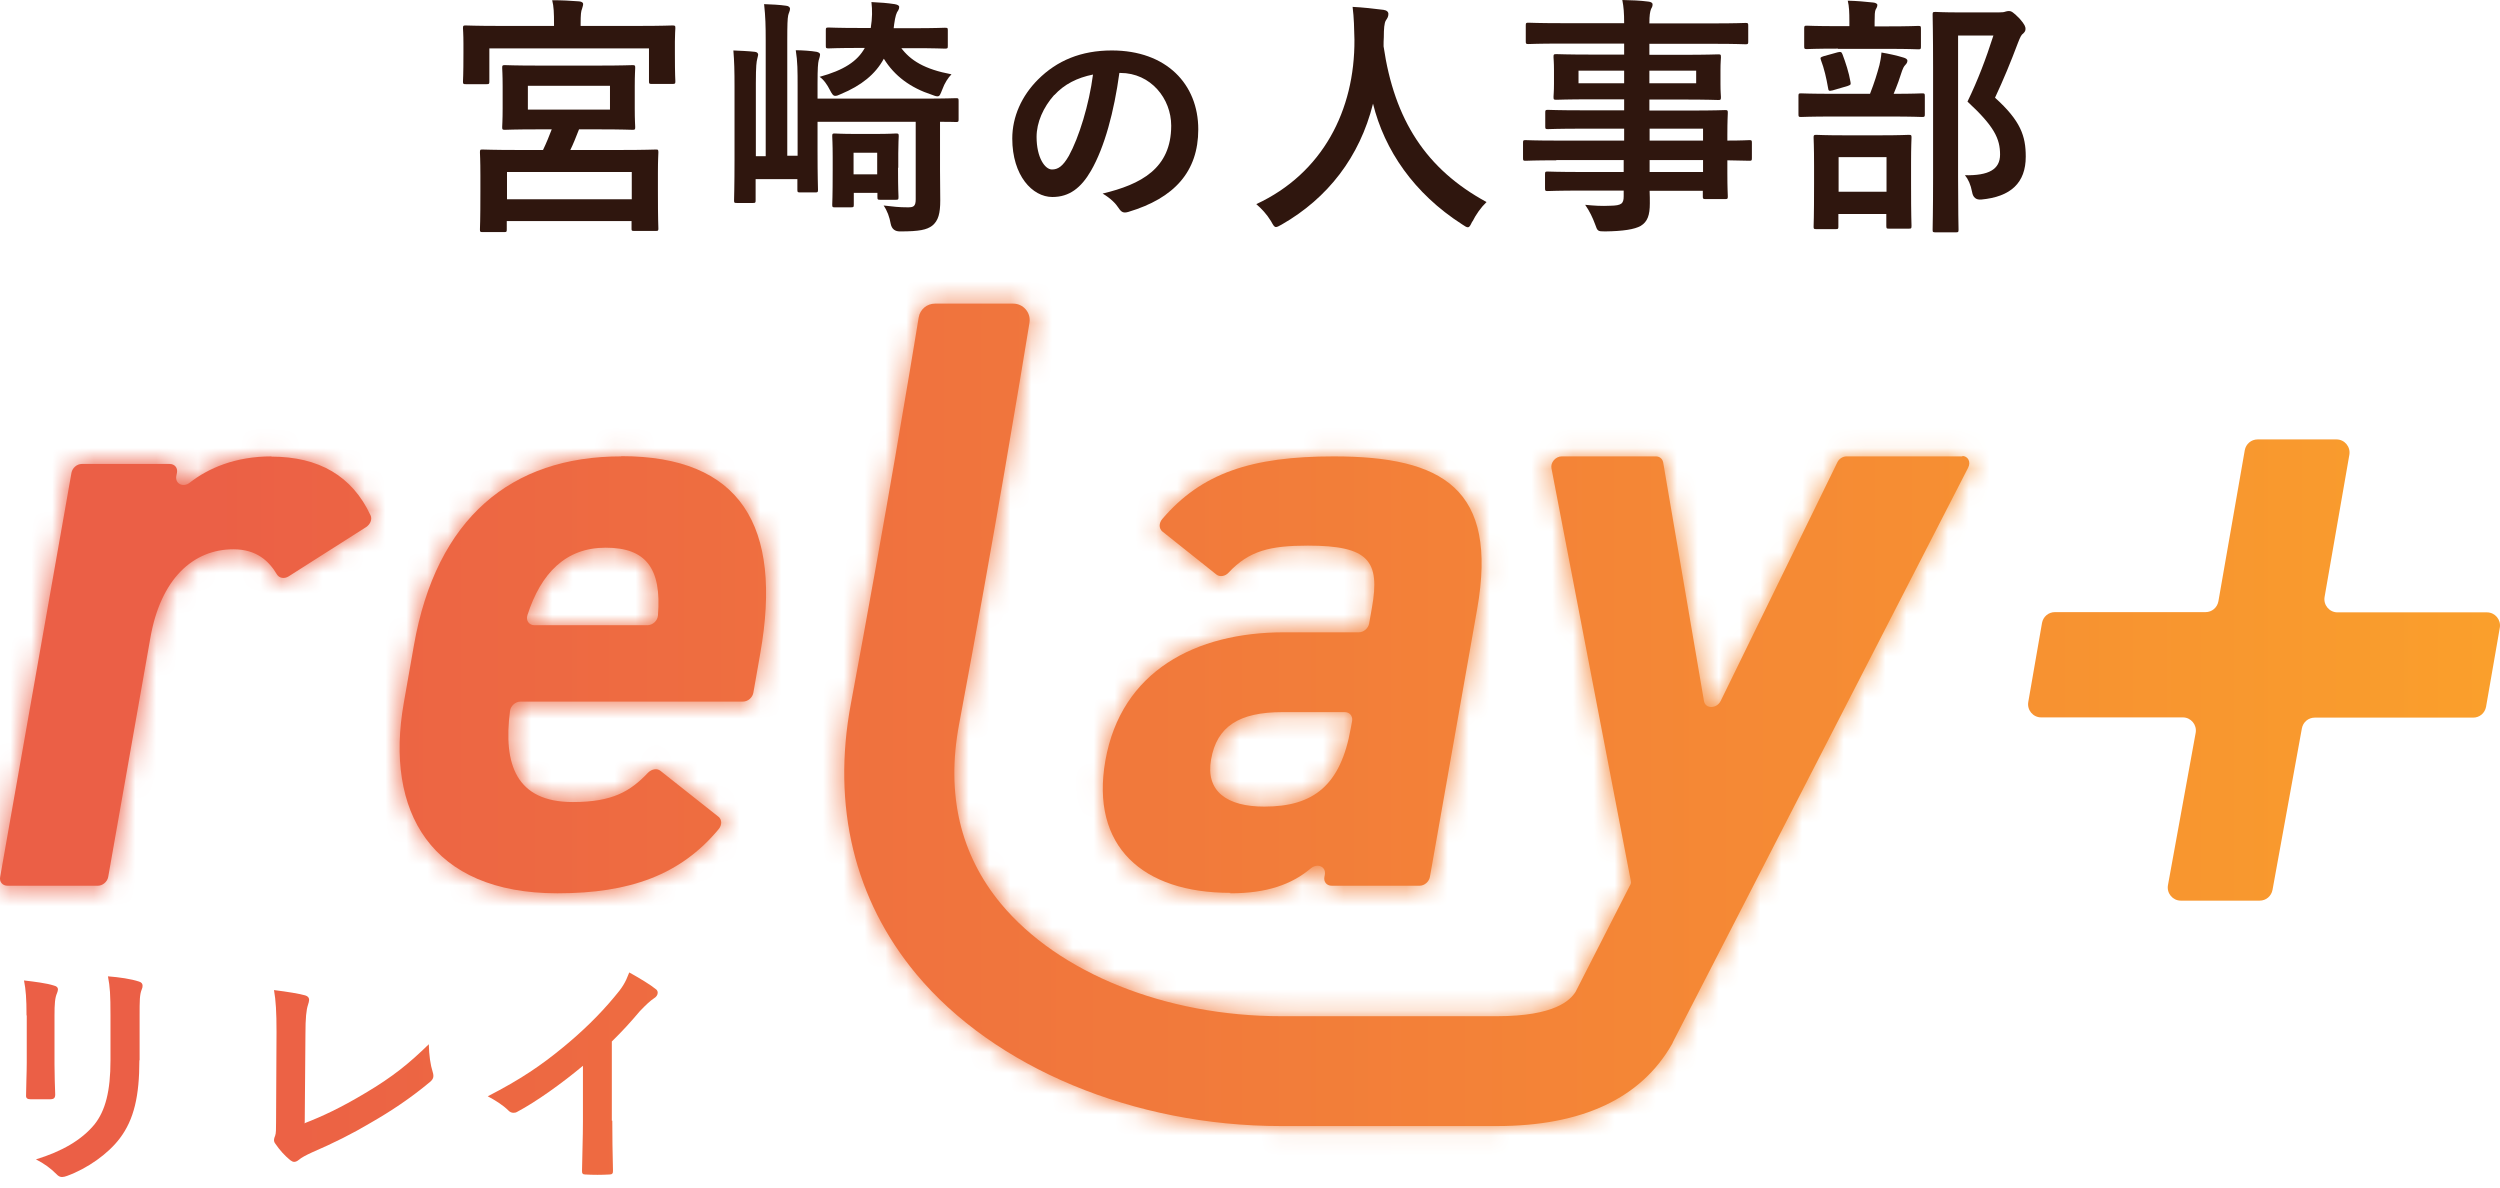 <svg width="120" height="57" viewBox="0 0 120 57" fill="none" xmlns="http://www.w3.org/2000/svg">
<path d="M1.273 48.736C1.273 47.943 1.24 47.503 1.152 47.062C1.637 47.117 2.242 47.194 2.583 47.305C2.727 47.338 2.782 47.404 2.782 47.492C2.782 47.547 2.76 47.602 2.738 47.668C2.639 47.888 2.616 48.174 2.616 48.758V51.081C2.616 51.675 2.639 52.126 2.65 52.534C2.65 52.71 2.583 52.765 2.396 52.765H1.472C1.306 52.765 1.24 52.71 1.251 52.567C1.251 52.159 1.284 51.499 1.284 51.004V48.747L1.273 48.736ZM6.69 50.893C6.69 52.6 6.436 53.734 5.754 54.636C5.193 55.385 4.191 56.09 3.222 56.442C3.134 56.475 3.046 56.497 2.98 56.497C2.892 56.497 2.804 56.464 2.705 56.354C2.429 56.078 2.132 55.858 1.725 55.649C2.958 55.275 3.916 54.724 4.532 53.976C5.06 53.315 5.303 52.369 5.303 50.904V48.736C5.303 47.745 5.281 47.382 5.182 46.864C5.732 46.908 6.282 46.985 6.679 47.117C6.789 47.151 6.844 47.217 6.844 47.316C6.844 47.371 6.833 47.437 6.8 47.503C6.701 47.745 6.701 48.042 6.701 48.758V50.893H6.69Z" fill="url(#paint0_linear_821_1891)"/>
<path d="M14.605 53.92C15.486 53.579 16.356 53.172 17.534 52.467C18.855 51.686 19.647 51.036 20.583 50.123C20.594 50.651 20.66 51.113 20.77 51.455C20.836 51.675 20.803 51.785 20.66 51.917C19.713 52.709 18.767 53.337 17.787 53.898C16.917 54.416 16.015 54.867 14.969 55.319C14.682 55.451 14.473 55.561 14.33 55.682C14.264 55.737 14.187 55.77 14.121 55.77C14.055 55.77 14 55.737 13.923 55.682C13.659 55.462 13.428 55.209 13.218 54.9C13.174 54.845 13.152 54.79 13.152 54.713C13.152 54.658 13.174 54.592 13.207 54.515C13.251 54.405 13.251 54.185 13.251 53.854L13.273 49.528C13.273 48.581 13.24 48.02 13.152 47.524C13.791 47.602 14.385 47.701 14.649 47.778C14.76 47.811 14.837 47.877 14.837 47.998C14.837 48.053 14.815 48.141 14.782 48.24C14.705 48.471 14.661 48.846 14.661 49.66L14.627 53.887L14.605 53.92Z" fill="url(#paint1_linear_821_1891)"/>
<path d="M29.39 53.789C29.39 54.581 29.401 55.264 29.423 56.178C29.434 56.332 29.379 56.376 29.247 56.376C28.883 56.398 28.465 56.398 28.102 56.376C27.981 56.376 27.926 56.332 27.937 56.189C27.948 55.363 27.981 54.614 27.981 53.833V51.158C26.968 52.005 25.735 52.886 24.821 53.37C24.766 53.404 24.711 53.414 24.645 53.414C24.557 53.414 24.48 53.382 24.403 53.304C24.139 53.04 23.764 52.809 23.412 52.622C24.997 51.807 25.977 51.136 27.034 50.266C27.948 49.517 28.773 48.714 29.478 47.866C29.874 47.404 30.017 47.173 30.204 46.677C30.722 46.964 31.228 47.272 31.482 47.481C31.547 47.525 31.57 47.591 31.57 47.657C31.57 47.745 31.503 47.855 31.404 47.91C31.206 48.042 31.03 48.207 30.711 48.538C30.259 49.077 29.841 49.529 29.368 49.991V53.8L29.39 53.789Z" fill="url(#paint2_linear_821_1891)"/>
<path d="M13.042 21.907C11.291 21.907 10.003 22.469 9.101 23.173C8.792 23.415 8.396 23.217 8.462 22.854L8.495 22.689C8.539 22.458 8.385 22.27 8.143 22.27H3.927C3.695 22.27 3.475 22.458 3.431 22.689L0.007 42.097C-0.037 42.328 0.118 42.515 0.36 42.515H4.697C4.928 42.515 5.149 42.328 5.193 42.097L7.218 30.615C7.714 27.786 9.266 26.366 11.203 26.366C12.315 26.366 12.91 26.927 13.295 27.577C13.405 27.753 13.647 27.797 13.856 27.665L17.577 25.298C17.776 25.166 17.875 24.924 17.787 24.736C16.906 22.854 15.32 21.918 13.02 21.918L13.042 21.907Z" fill="url(#paint3_linear_821_1891)"/>
<mask id="mask0_821_1891" style="mask-type:luminance" maskUnits="userSpaceOnUse" x="0" y="21" width="18" height="22">
<path d="M13.042 21.908C11.291 21.908 10.003 22.47 9.101 23.174C8.792 23.416 8.396 23.218 8.462 22.855L8.495 22.69C8.539 22.459 8.385 22.271 8.143 22.271H3.927C3.695 22.271 3.475 22.459 3.431 22.69L0.007 42.098C-0.037 42.329 0.118 42.516 0.36 42.516H4.697C4.928 42.516 5.149 42.329 5.193 42.098L7.218 30.616C7.714 27.787 9.266 26.367 11.203 26.367C12.315 26.367 12.91 26.928 13.295 27.578C13.405 27.754 13.647 27.798 13.856 27.666L17.577 25.299C17.776 25.167 17.875 24.925 17.787 24.737C16.906 22.855 15.32 21.919 13.02 21.919L13.042 21.908Z" fill="white"/>
</mask>
<g mask="url(#mask0_821_1891)">
<path d="M97.808 9.566H-4.474V63.377H97.808V9.566Z" fill="url(#paint4_linear_821_1891)"/>
</g>
<path d="M59.057 42.879C60.797 42.879 61.997 42.46 62.922 41.679C63.241 41.415 63.659 41.602 63.593 41.976L63.571 42.097C63.527 42.328 63.681 42.515 63.923 42.515H68.14C68.371 42.515 68.591 42.328 68.635 42.097L70.903 29.239C71.927 23.448 69.24 21.907 64.022 21.907C60.059 21.907 57.67 22.711 55.788 24.913C55.623 25.111 55.623 25.364 55.788 25.507L58.386 27.577C58.551 27.709 58.815 27.665 58.98 27.478C59.96 26.432 60.973 26.19 62.778 26.19C65.696 26.19 66.257 26.916 65.85 29.184L65.718 29.933C65.674 30.164 65.454 30.351 65.222 30.351H61.633C57.384 30.351 53.817 32.211 53.058 36.505C52.331 40.633 54.852 42.857 59.057 42.857V42.879ZM58.133 36.45C58.408 34.875 59.465 34.182 61.568 34.182H64.551C64.782 34.182 64.936 34.369 64.903 34.6L64.837 34.953C64.353 37.705 63.043 38.717 60.687 38.717C58.903 38.717 57.858 37.991 58.133 36.45Z" fill="url(#paint5_linear_821_1891)"/>
<mask id="mask1_821_1891" style="mask-type:luminance" maskUnits="userSpaceOnUse" x="52" y="21" width="20" height="22">
<path d="M59.057 42.88C60.797 42.88 61.997 42.461 62.922 41.68C63.241 41.416 63.659 41.603 63.593 41.977L63.571 42.098C63.527 42.329 63.681 42.516 63.923 42.516H68.14C68.371 42.516 68.591 42.329 68.635 42.098L70.903 29.24C71.927 23.449 69.24 21.908 64.022 21.908C60.059 21.908 57.67 22.712 55.788 24.914C55.623 25.112 55.623 25.365 55.788 25.508L58.386 27.578C58.551 27.71 58.815 27.666 58.98 27.479C59.96 26.433 60.973 26.191 62.778 26.191C65.696 26.191 66.257 26.917 65.85 29.185L65.718 29.933C65.674 30.165 65.454 30.352 65.222 30.352H61.633C57.384 30.352 53.817 32.212 53.058 36.506C52.331 40.634 54.852 42.858 59.057 42.858V42.88ZM58.133 36.451C58.408 34.876 59.465 34.183 61.568 34.183H64.551C64.782 34.183 64.936 34.37 64.903 34.601L64.837 34.953C64.353 37.706 63.043 38.718 60.687 38.718C58.903 38.718 57.858 37.992 58.133 36.451Z" fill="white"/>
</mask>
<g mask="url(#mask1_821_1891)">
<path d="M97.808 9.566H-4.474V63.377H97.808V9.566Z" fill="url(#paint6_linear_821_1891)"/>
</g>
<path d="M94.209 21.906H88.638C88.451 21.906 88.264 22.027 88.187 22.203L82.595 33.641C82.407 34.026 81.857 34.038 81.791 33.652L79.832 22.192C79.799 22.027 79.666 21.906 79.479 21.906H74.966C74.668 21.906 74.415 22.203 74.47 22.478L78.279 42.283C78.301 42.382 78.279 42.437 78.224 42.525L75.626 47.611C75.373 48.008 74.635 48.778 71.85 48.778H61.502C55.965 48.778 50.813 46.709 48.05 43.384C46.09 41.017 45.407 38.122 46.035 34.775C47.73 25.737 48.996 18.053 49.415 15.488C49.492 15.004 49.117 14.574 48.633 14.574H44.879C44.494 14.574 44.163 14.849 44.097 15.235C43.745 17.392 42.556 24.592 40.839 33.795C39.925 38.683 41.004 43.175 43.976 46.752C47.719 51.255 54.424 54.051 61.491 54.051H71.839C75.945 54.051 78.775 52.719 80.261 50.11L80.294 50.044C80.294 50.044 80.294 50.044 80.294 50.033L83.993 42.844L94.473 22.445C94.616 22.17 94.462 21.884 94.176 21.884L94.209 21.906Z" fill="url(#paint7_linear_821_1891)"/>
<mask id="mask2_821_1891" style="mask-type:luminance" maskUnits="userSpaceOnUse" x="40" y="14" width="55" height="41">
<path d="M94.209 21.905H88.638C88.451 21.905 88.264 22.026 88.187 22.202L82.595 33.64C82.407 34.026 81.857 34.036 81.791 33.651L79.832 22.191C79.799 22.026 79.666 21.905 79.479 21.905H74.966C74.668 21.905 74.415 22.202 74.47 22.477L78.279 42.282C78.301 42.381 78.279 42.436 78.224 42.524L75.626 47.61C75.373 48.007 74.635 48.777 71.85 48.777H61.502C55.965 48.777 50.813 46.708 48.05 43.383C46.09 41.016 45.407 38.121 46.035 34.774C47.73 25.736 48.996 18.052 49.415 15.487C49.492 15.003 49.117 14.573 48.633 14.573H44.879C44.494 14.573 44.163 14.848 44.097 15.234C43.745 17.392 42.556 24.591 40.839 33.794C39.925 38.682 41.004 43.174 43.976 46.752C47.719 51.254 54.424 54.05 61.491 54.05H71.839C75.945 54.05 78.775 52.718 80.261 50.109L80.294 50.043C80.294 50.043 80.294 50.043 80.294 50.032L83.993 42.843L94.473 22.444C94.616 22.169 94.462 21.883 94.176 21.883L94.209 21.905Z" fill="white"/>
</mask>
<g mask="url(#mask2_821_1891)">
<path d="M97.809 9.564H-4.473V63.375H97.809V9.564Z" fill="url(#paint8_linear_821_1891)"/>
</g>
<path d="M29.808 21.907C24.546 21.907 20.946 24.858 19.867 30.979L19.383 33.731C18.458 38.949 20.682 42.879 26.759 42.879C30.227 42.879 32.671 41.998 34.498 39.797C34.663 39.598 34.652 39.345 34.498 39.213L31.702 37C31.537 36.868 31.284 36.912 31.107 37.088C30.26 37.98 29.412 38.498 27.497 38.498C24.777 38.498 24.15 36.692 24.48 34.127C24.513 33.885 24.733 33.676 24.987 33.676H35.665C35.896 33.676 36.116 33.489 36.16 33.257L36.491 31.375C37.581 25.221 35.533 21.896 29.819 21.896L29.808 21.907ZM31.581 29.547C31.559 29.801 31.328 30.01 31.074 30.01H25.647C25.394 30.01 25.229 29.779 25.317 29.526C25.966 27.511 27.155 26.289 29.071 26.289C30.986 26.289 31.768 27.258 31.581 29.547Z" fill="url(#paint9_linear_821_1891)"/>
<mask id="mask3_821_1891" style="mask-type:luminance" maskUnits="userSpaceOnUse" x="19" y="21" width="18" height="22">
<path d="M29.808 21.909C24.546 21.909 20.946 24.859 19.867 30.98L19.383 33.732C18.458 38.95 20.682 42.88 26.759 42.88C30.227 42.88 32.671 41.999 34.498 39.797C34.663 39.599 34.652 39.346 34.498 39.214L31.702 37.001C31.537 36.869 31.284 36.913 31.107 37.089C30.26 37.981 29.412 38.498 27.497 38.498C24.777 38.498 24.15 36.693 24.48 34.128C24.513 33.886 24.733 33.677 24.987 33.677H35.665C35.896 33.677 36.116 33.49 36.16 33.258L36.491 31.376C37.581 25.222 35.533 21.898 29.819 21.898L29.808 21.909ZM31.581 29.549C31.559 29.802 31.328 30.011 31.074 30.011H25.647C25.394 30.011 25.229 29.78 25.317 29.526C25.966 27.512 27.155 26.29 29.071 26.29C30.986 26.29 31.768 27.259 31.581 29.549Z" fill="white"/>
</mask>
<g mask="url(#mask3_821_1891)">
<path d="M97.808 9.566H-4.474V63.377H97.808V9.566Z" fill="url(#paint10_linear_821_1891)"/>
</g>
<path d="M119.363 29.393H112.197C111.811 29.393 111.514 29.041 111.58 28.655L112.769 21.83C112.835 21.445 112.538 21.092 112.153 21.092H108.366C108.057 21.092 107.804 21.312 107.749 21.61L106.483 28.864C106.428 29.162 106.175 29.382 105.867 29.382H98.634C98.326 29.382 98.072 29.602 98.017 29.899L97.357 33.697C97.291 34.083 97.588 34.435 97.973 34.435H104.777C105.162 34.435 105.459 34.787 105.393 35.172L104.061 42.493C103.995 42.878 104.292 43.231 104.678 43.231H108.465C108.773 43.231 109.026 43.011 109.081 42.713L110.49 34.963C110.545 34.666 110.798 34.446 111.107 34.446H118.714C119.022 34.446 119.275 34.226 119.33 33.928L119.991 30.13C120.057 29.745 119.759 29.393 119.374 29.393H119.363Z" fill="url(#paint11_linear_821_1891)"/>
<path d="M30.688 1.244C31.8 1.244 32.208 1.222 32.274 1.222C32.406 1.222 32.417 1.233 32.417 1.354C32.417 1.42 32.395 1.64 32.395 1.992V2.554C32.395 3.633 32.417 3.831 32.417 3.897C32.417 4.018 32.406 4.029 32.274 4.029H31.283C31.162 4.029 31.151 4.018 31.151 3.897V2.323H23.489V3.908C23.489 4.029 23.478 4.04 23.357 4.04H22.355C22.234 4.04 22.223 4.029 22.223 3.908C22.223 3.82 22.245 3.644 22.245 2.554V2.091C22.245 1.64 22.223 1.409 22.223 1.354C22.223 1.233 22.234 1.222 22.355 1.222C22.443 1.222 22.839 1.244 23.951 1.244H26.593V1.156C26.593 0.627 26.582 0.308 26.505 0.011C26.956 0.011 27.386 0.033 27.804 0.066C27.925 0.077 27.991 0.132 27.991 0.187C27.991 0.275 27.958 0.33 27.936 0.429C27.892 0.528 27.87 0.682 27.87 1.145V1.244H30.699H30.688ZM28.762 3.148C29.885 3.148 30.292 3.126 30.358 3.126C30.479 3.126 30.49 3.137 30.49 3.258C30.49 3.335 30.468 3.578 30.468 4.15V5.196C30.468 5.79 30.49 6.032 30.49 6.099C30.49 6.22 30.479 6.231 30.358 6.231C30.281 6.231 29.885 6.209 28.762 6.209H27.793C27.65 6.572 27.518 6.913 27.375 7.199H29.797C30.974 7.199 31.393 7.177 31.481 7.177C31.591 7.177 31.602 7.188 31.602 7.32C31.602 7.387 31.58 7.673 31.58 8.289V9.159C31.58 10.612 31.602 10.887 31.602 10.964C31.602 11.074 31.591 11.085 31.481 11.085H30.446C30.314 11.085 30.314 11.074 30.314 10.964V10.612H24.325V11.008C24.325 11.13 24.314 11.14 24.204 11.14H23.158C23.048 11.14 23.037 11.13 23.037 11.008C23.037 10.931 23.059 10.667 23.059 9.192V8.443C23.059 7.673 23.037 7.376 23.037 7.32C23.037 7.188 23.048 7.177 23.158 7.177C23.235 7.177 23.654 7.199 24.843 7.199H26.065C26.219 6.88 26.362 6.528 26.483 6.209H25.823C24.7 6.209 24.303 6.231 24.237 6.231C24.116 6.231 24.105 6.22 24.105 6.099C24.105 6.021 24.127 5.779 24.127 5.196V4.15C24.127 3.567 24.105 3.324 24.105 3.258C24.105 3.137 24.116 3.126 24.237 3.126C24.314 3.126 24.7 3.148 25.823 3.148H28.751H28.762ZM24.336 9.566H30.325V8.256H24.336V9.566ZM29.279 4.117H25.338V5.262H29.279V4.117Z" fill="#2F160E"/>
<path d="M45.121 8.157C45.121 8.719 45.132 9.236 45.132 9.622C45.132 10.238 45.044 10.59 44.747 10.833C44.482 11.031 44.13 11.108 43.216 11.108C42.96 11.115 42.806 10.994 42.754 10.745C42.699 10.425 42.589 10.117 42.413 9.864C42.875 9.919 43.15 9.952 43.58 9.952C43.844 9.952 43.954 9.908 43.954 9.567V5.846H39.242V7.266C39.242 8.455 39.264 9.038 39.264 9.104C39.264 9.225 39.253 9.236 39.132 9.236H38.406C38.285 9.236 38.274 9.225 38.274 9.104V8.598H36.27V9.611C36.27 9.732 36.259 9.743 36.138 9.743H35.378C35.246 9.743 35.235 9.732 35.235 9.611C35.235 9.534 35.257 8.917 35.257 7.684V4.15C35.257 3.391 35.246 2.961 35.202 2.422C35.466 2.433 35.973 2.455 36.237 2.488C36.358 2.499 36.391 2.576 36.391 2.62C36.391 2.675 36.358 2.763 36.347 2.829C36.314 2.961 36.281 3.138 36.281 3.996V7.497H36.754V1.96C36.754 1.222 36.743 0.826 36.677 0.198C37.019 0.209 37.437 0.231 37.734 0.275C37.855 0.286 37.921 0.352 37.921 0.418C37.921 0.528 37.855 0.628 37.833 0.738C37.8 0.903 37.789 1.178 37.789 1.949V7.475H38.285V4.128C38.285 3.413 38.285 2.961 38.197 2.411C38.516 2.411 38.956 2.444 39.198 2.488C39.308 2.51 39.363 2.565 39.363 2.609C39.363 2.708 39.319 2.807 39.297 2.895C39.264 3.038 39.242 3.259 39.242 4.007V4.734H44.251C45.418 4.734 45.815 4.712 45.892 4.712C46.002 4.712 46.013 4.723 46.013 4.844V5.725C46.013 5.846 46.002 5.857 45.892 5.857C45.847 5.857 45.616 5.846 45.121 5.846V8.146V8.157ZM43.239 2.279C43.701 2.906 44.383 3.325 45.671 3.567C45.517 3.721 45.341 3.985 45.231 4.293C45.132 4.536 45.11 4.624 45 4.624C44.934 4.624 44.857 4.602 44.725 4.547C43.712 4.216 42.941 3.655 42.424 2.818C42.017 3.567 41.345 4.106 40.365 4.514C40.233 4.58 40.156 4.602 40.09 4.602C39.991 4.602 39.936 4.514 39.826 4.304C39.716 4.084 39.54 3.82 39.341 3.688C40.508 3.369 41.158 2.939 41.51 2.301H41.279C40.2 2.301 39.848 2.323 39.782 2.323C39.65 2.323 39.639 2.312 39.639 2.191V1.464C39.639 1.332 39.65 1.321 39.782 1.321C39.859 1.321 40.2 1.343 41.279 1.343H41.796C41.873 0.859 41.873 0.484 41.829 0.099C42.27 0.121 42.578 0.143 42.941 0.198C43.073 0.22 43.161 0.264 43.161 0.33C43.161 0.396 43.15 0.429 43.117 0.495C43.029 0.606 42.974 0.771 42.919 1.167L42.897 1.354H43.833C44.912 1.354 45.275 1.332 45.352 1.332C45.484 1.332 45.495 1.343 45.495 1.453V2.202C45.495 2.323 45.484 2.334 45.352 2.334C45.275 2.334 44.912 2.312 43.833 2.312H43.239V2.279ZM43.106 8.047C43.106 9.137 43.128 9.368 43.128 9.445C43.128 9.578 43.117 9.589 42.996 9.589H42.248C42.127 9.589 42.116 9.578 42.116 9.445V9.258H40.982V9.82C40.982 9.941 40.971 9.952 40.839 9.952H40.068C39.958 9.952 39.947 9.941 39.947 9.82C39.947 9.743 39.969 9.501 39.969 8.168V7.53C39.969 6.891 39.947 6.616 39.947 6.539C39.947 6.418 39.958 6.407 40.068 6.407C40.156 6.407 40.376 6.429 41.059 6.429H42.028C42.71 6.429 42.919 6.407 43.007 6.407C43.128 6.407 43.139 6.418 43.139 6.539C43.139 6.616 43.117 6.88 43.117 7.354V8.058L43.106 8.047ZM40.971 7.332V8.367H42.105V7.332H40.971Z" fill="#2F160E"/>
<path d="M53.73 3.501C53.477 5.35 53.025 7.057 52.365 8.201C51.892 9.016 51.33 9.456 50.515 9.456C49.558 9.456 48.589 8.433 48.589 6.649C48.589 5.603 49.04 4.602 49.822 3.82C50.736 2.906 51.892 2.422 53.367 2.422C55.987 2.422 57.517 4.04 57.517 6.209C57.517 8.234 56.372 9.511 54.159 10.172C53.928 10.238 53.829 10.194 53.686 9.974C53.565 9.787 53.334 9.533 52.926 9.291C54.765 8.851 56.218 8.091 56.218 6.033C56.218 4.734 55.238 3.501 53.774 3.501H53.73ZM50.603 4.558C50.075 5.152 49.756 5.879 49.756 6.572C49.756 7.574 50.163 8.135 50.493 8.135C50.78 8.135 51.011 7.992 51.308 7.475C51.792 6.594 52.277 5.02 52.464 3.578C51.704 3.732 51.088 4.04 50.603 4.569V4.558Z" fill="#2F160E"/>
<path d="M70.672 10.623C70.573 10.832 70.54 10.909 70.452 10.909C70.397 10.909 70.32 10.865 70.177 10.766C67.865 9.28 66.456 7.21 65.905 4.976C65.267 7.53 63.736 9.511 61.524 10.777C61.392 10.854 61.303 10.898 61.248 10.898C61.16 10.898 61.116 10.81 61.006 10.612C60.797 10.271 60.555 10.018 60.302 9.798C63.483 8.322 65.035 5.295 65.013 1.904C65.002 1.376 64.991 0.858 64.925 0.33C65.399 0.352 65.982 0.418 66.412 0.473C66.566 0.495 66.643 0.572 66.643 0.671C66.643 0.803 66.588 0.881 66.522 0.98C66.445 1.101 66.423 1.387 66.423 1.783C66.412 1.926 66.412 2.069 66.412 2.224C66.929 5.768 68.459 8.124 71.354 9.698C71.079 9.963 70.848 10.293 70.672 10.645V10.623Z" fill="#2F160E"/>
<path d="M74.712 7.695C73.655 7.695 73.292 7.717 73.226 7.717C73.115 7.717 73.105 7.706 73.105 7.585V6.858C73.105 6.737 73.115 6.726 73.226 6.726C73.303 6.726 73.666 6.748 74.712 6.748H77.959V6.176H75.956C74.778 6.176 74.382 6.198 74.304 6.198C74.183 6.198 74.172 6.187 74.172 6.077V5.405C74.172 5.284 74.183 5.273 74.304 5.273C74.382 5.273 74.778 5.295 75.956 5.295H77.959V4.767H76.396C75.207 4.767 74.789 4.789 74.712 4.789C74.58 4.789 74.569 4.778 74.569 4.646C74.569 4.569 74.591 4.414 74.591 4.018V3.369C74.591 2.972 74.569 2.807 74.569 2.741C74.569 2.609 74.58 2.598 74.712 2.598C74.789 2.598 75.207 2.62 76.396 2.62H77.959V2.092H74.91C73.82 2.092 73.446 2.114 73.369 2.114C73.248 2.114 73.237 2.103 73.237 1.982V1.222C73.237 1.101 73.248 1.09 73.369 1.09C73.446 1.09 73.82 1.112 74.91 1.112H77.959C77.959 0.627 77.937 0.341 77.871 0C78.323 0.011 78.708 0.022 79.126 0.077C79.236 0.088 79.324 0.132 79.324 0.209C79.324 0.308 79.291 0.363 79.247 0.44C79.203 0.572 79.17 0.716 79.17 1.123H82.242C83.332 1.123 83.706 1.101 83.783 1.101C83.904 1.101 83.915 1.112 83.915 1.233V1.993C83.915 2.114 83.904 2.125 83.783 2.125C83.706 2.125 83.332 2.103 82.242 2.103H79.17V2.631H80.778C81.966 2.631 82.385 2.609 82.473 2.609C82.594 2.609 82.605 2.62 82.605 2.752C82.605 2.829 82.583 2.983 82.583 3.38V4.029C82.583 4.425 82.605 4.591 82.605 4.657C82.605 4.789 82.594 4.8 82.473 4.8C82.385 4.8 81.966 4.778 80.778 4.778H79.17V5.306H81.13C82.319 5.306 82.737 5.284 82.803 5.284C82.924 5.284 82.935 5.295 82.935 5.416C82.935 5.493 82.913 5.78 82.913 6.473V6.748C83.629 6.748 83.904 6.726 83.97 6.726C84.08 6.726 84.091 6.737 84.091 6.858V7.585C84.091 7.706 84.08 7.717 83.97 7.717C83.904 7.717 83.629 7.706 82.913 7.695V8.312C82.913 9.038 82.935 9.357 82.935 9.423C82.935 9.544 82.924 9.556 82.803 9.556H81.867C81.746 9.556 81.735 9.544 81.735 9.423V9.159H79.181C79.192 9.379 79.192 9.589 79.192 9.765C79.192 10.326 79.082 10.645 78.752 10.844C78.455 11.009 77.915 11.097 77.046 11.108C76.682 11.108 76.682 11.097 76.561 10.755C76.451 10.458 76.297 10.128 76.088 9.831C76.539 9.875 76.858 9.897 77.31 9.875C77.827 9.864 77.937 9.776 77.937 9.423V9.148H75.956C74.767 9.148 74.371 9.17 74.293 9.17C74.172 9.17 74.161 9.159 74.161 9.027V8.378C74.161 8.245 74.172 8.234 74.293 8.234C74.371 8.234 74.767 8.256 75.956 8.256H77.937V7.684H74.69L74.712 7.695ZM77.959 3.996V3.391H75.769V3.996H77.959ZM81.416 3.391H79.17V3.996H81.416V3.391ZM79.181 6.176V6.748H81.746V6.176H79.181ZM81.746 8.256V7.684H79.181V8.256H81.746Z" fill="#2F160E"/>
<path d="M87.999 5.593C86.899 5.593 86.524 5.615 86.447 5.615C86.337 5.615 86.326 5.604 86.326 5.482V4.613C86.326 4.492 86.337 4.481 86.447 4.481C86.524 4.481 86.899 4.503 87.999 4.503H89.761C89.981 3.941 90.102 3.534 90.212 3.127C90.256 2.939 90.289 2.774 90.311 2.521C90.642 2.576 91.049 2.664 91.368 2.763C91.478 2.796 91.555 2.84 91.555 2.917C91.555 2.995 91.511 3.061 91.456 3.116C91.379 3.193 91.335 3.303 91.302 3.391C91.192 3.743 91.071 4.084 90.895 4.503C91.841 4.503 92.194 4.481 92.26 4.481C92.381 4.481 92.392 4.492 92.392 4.613V5.482C92.392 5.604 92.381 5.615 92.26 5.615C92.183 5.615 91.808 5.593 90.719 5.593H88.022H87.999ZM88.22 2.334C87.152 2.334 86.799 2.356 86.734 2.356C86.612 2.356 86.601 2.345 86.601 2.224V1.376C86.601 1.244 86.612 1.233 86.734 1.233C86.811 1.233 87.152 1.255 88.22 1.255H88.77V1.035C88.77 0.595 88.759 0.308 88.693 0.033C89.133 0.044 89.508 0.077 89.915 0.121C90.036 0.132 90.113 0.187 90.113 0.231C90.113 0.319 90.08 0.374 90.025 0.474C89.992 0.562 89.981 0.705 89.981 1.057V1.266H90.597C91.654 1.266 92.007 1.244 92.073 1.244C92.194 1.244 92.205 1.255 92.205 1.387V2.235C92.205 2.356 92.194 2.367 92.073 2.367C91.996 2.367 91.643 2.345 90.597 2.345H88.22V2.334ZM87.185 10.998C87.064 10.998 87.053 10.987 87.053 10.877C87.053 10.789 87.075 10.491 87.075 8.829V7.959C87.075 7.013 87.053 6.682 87.053 6.605C87.053 6.484 87.064 6.473 87.185 6.473C87.273 6.473 87.581 6.495 88.528 6.495H90.267C91.214 6.495 91.544 6.473 91.61 6.473C91.742 6.473 91.753 6.484 91.753 6.605C91.753 6.682 91.731 7.013 91.731 7.794V8.796C91.731 10.458 91.753 10.756 91.753 10.833C91.753 10.965 91.742 10.976 91.61 10.976H90.675C90.553 10.976 90.543 10.965 90.543 10.833V10.271H88.242V10.877C88.242 10.987 88.231 10.998 88.11 10.998H87.174H87.185ZM87.966 4.338C87.779 4.382 87.768 4.36 87.746 4.216C87.669 3.765 87.559 3.281 87.405 2.884C87.361 2.752 87.383 2.752 87.537 2.697L88.209 2.51C88.352 2.477 88.396 2.488 88.44 2.609C88.583 2.984 88.748 3.479 88.825 3.941C88.847 4.073 88.825 4.073 88.682 4.128L87.966 4.338ZM88.253 9.203H90.553V7.541H88.253V9.203ZM95.948 0.595C96.091 0.595 96.201 0.584 96.245 0.562C96.322 0.54 96.366 0.529 96.432 0.529C96.531 0.529 96.63 0.573 96.939 0.892C97.192 1.178 97.225 1.288 97.225 1.387C97.225 1.486 97.181 1.541 97.115 1.607C97.027 1.662 96.972 1.773 96.861 2.059C96.509 2.995 96.168 3.82 95.761 4.69C96.994 5.802 97.236 6.528 97.236 7.519C97.236 8.774 96.52 9.446 95.1 9.578C94.85 9.6 94.704 9.479 94.66 9.214C94.594 8.862 94.473 8.598 94.318 8.411C95.452 8.433 96.003 8.136 96.003 7.42C96.003 6.66 95.728 6.066 94.439 4.877C94.935 3.853 95.32 2.84 95.683 1.707H93.988V8.488C93.988 10.106 94.01 10.954 94.01 11.02C94.01 11.141 93.999 11.152 93.878 11.152H92.909C92.777 11.152 92.766 11.141 92.766 11.02C92.766 10.943 92.788 10.15 92.788 8.499V3.259C92.788 1.596 92.766 0.793 92.766 0.705C92.766 0.584 92.777 0.573 92.909 0.573C92.986 0.573 93.306 0.595 93.988 0.595H95.926H95.948Z" fill="#2F160E"/>
<defs>
<linearGradient id="paint0_linear_821_1891" x1="160.547" y1="51.686" x2="8.704" y2="51.686" gradientUnits="userSpaceOnUse">
<stop stop-color="#FFB423"/>
<stop offset="1" stop-color="#EB5F46"/>
</linearGradient>
<linearGradient id="paint1_linear_821_1891" x1="160.547" y1="51.675" x2="8.705" y2="51.675" gradientUnits="userSpaceOnUse">
<stop stop-color="#FFB423"/>
<stop offset="1" stop-color="#EB5F46"/>
</linearGradient>
<linearGradient id="paint2_linear_821_1891" x1="160.547" y1="51.532" x2="8.705" y2="51.532" gradientUnits="userSpaceOnUse">
<stop stop-color="#FFB423"/>
<stop offset="1" stop-color="#EB5F46"/>
</linearGradient>
<linearGradient id="paint3_linear_821_1891" x1="160.547" y1="32.211" x2="8.704" y2="32.211" gradientUnits="userSpaceOnUse">
<stop stop-color="#FFB423"/>
<stop offset="1" stop-color="#EB5F46"/>
</linearGradient>
<linearGradient id="paint4_linear_821_1891" x1="160.546" y1="36.471" x2="8.704" y2="36.471" gradientUnits="userSpaceOnUse">
<stop stop-color="#FFB423"/>
<stop offset="1" stop-color="#EB5F46"/>
</linearGradient>
<linearGradient id="paint5_linear_821_1891" x1="160.546" y1="32.398" x2="8.704" y2="32.398" gradientUnits="userSpaceOnUse">
<stop stop-color="#FFB423"/>
<stop offset="1" stop-color="#EB5F46"/>
</linearGradient>
<linearGradient id="paint6_linear_821_1891" x1="160.546" y1="36.471" x2="8.704" y2="36.471" gradientUnits="userSpaceOnUse">
<stop stop-color="#FFB423"/>
<stop offset="1" stop-color="#EB5F46"/>
</linearGradient>
<linearGradient id="paint7_linear_821_1891" x1="160.547" y1="34.324" x2="8.705" y2="34.324" gradientUnits="userSpaceOnUse">
<stop stop-color="#FFB423"/>
<stop offset="1" stop-color="#EB5F46"/>
</linearGradient>
<linearGradient id="paint8_linear_821_1891" x1="160.547" y1="36.47" x2="8.705" y2="36.47" gradientUnits="userSpaceOnUse">
<stop stop-color="#FFB423"/>
<stop offset="1" stop-color="#EB5F46"/>
</linearGradient>
<linearGradient id="paint9_linear_821_1891" x1="160.547" y1="32.399" x2="8.705" y2="32.399" gradientUnits="userSpaceOnUse">
<stop stop-color="#FFB423"/>
<stop offset="1" stop-color="#EB5F46"/>
</linearGradient>
<linearGradient id="paint10_linear_821_1891" x1="160.546" y1="36.471" x2="8.704" y2="36.471" gradientUnits="userSpaceOnUse">
<stop stop-color="#FFB423"/>
<stop offset="1" stop-color="#EB5F46"/>
</linearGradient>
<linearGradient id="paint11_linear_821_1891" x1="153.6" y1="32.167" x2="15.364" y2="32.167" gradientUnits="userSpaceOnUse">
<stop stop-color="#FFB423"/>
<stop offset="1" stop-color="#EB5F46"/>
</linearGradient>
</defs>
</svg>
